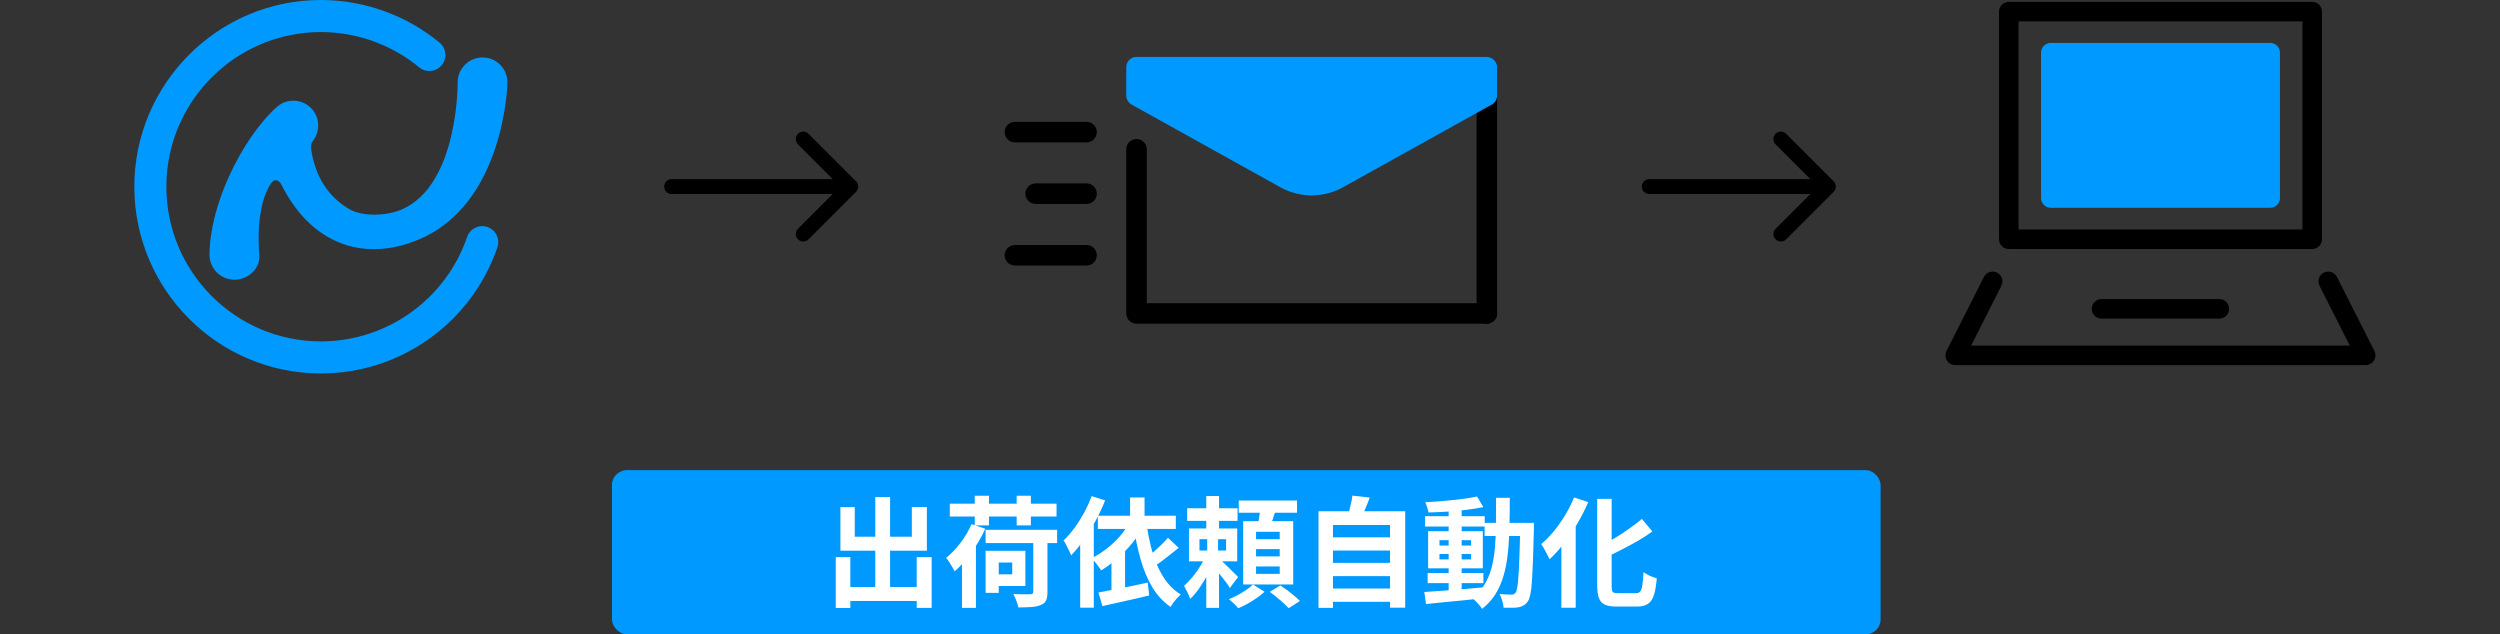 <svg width="335" height="85" viewBox="0 0 335 85" fill="none" xmlns="http://www.w3.org/2000/svg">
<rect x="0" y="0" width="335" height="85" fill="#333333" stroke="none"/>
<path d="M153.669 20C153.669 19.241 153.053 18.625 152.294 18.625C151.535 18.625 150.919 19.241 150.919 20V42C150.919 42.759 151.535 43.375 152.294 43.375H199.236C199.996 43.375 200.611 42.759 200.611 42C200.611 41.241 199.996 40.625 199.236 40.625H153.669V20Z" fill="black"/>
<path d="M200.611 42V9C200.611 8.241 199.996 7.625 199.236 7.625C198.477 7.625 197.861 8.241 197.861 9V42C197.861 42.759 198.477 43.375 199.236 43.375C199.996 43.375 200.611 42.759 200.611 42Z" fill="black"/>
<path d="M152.294 12.809L172.231 23.891C174.445 25.115 177.099 25.115 179.299 23.891L199.236 12.809V9H152.294V12.809Z" fill="#0099FF"/>
<path d="M152.294 7.625L152.153 7.632C151.46 7.702 150.919 8.288 150.919 9V12.809L150.932 12.994C150.99 13.42 151.244 13.799 151.626 14.011L171.563 25.093L171.566 25.095C174.111 26.501 177.154 26.547 179.721 25.225L179.967 25.093L199.904 14.011C200.341 13.768 200.611 13.308 200.611 12.809V9L200.604 8.859C200.534 8.166 199.948 7.625 199.236 7.625H152.294ZM197.861 12L178.631 22.689L178.292 22.864C176.694 23.624 174.85 23.625 173.238 22.863L172.896 22.688L153.669 12V10.375H197.861V12Z" fill="#0099FF"/>
<path d="M136 16.329L135.859 16.335C135.166 16.406 134.625 16.992 134.625 17.704C134.625 18.416 135.166 19.001 135.859 19.072L136 19.079H145.598C146.357 19.079 146.973 18.463 146.973 17.704C146.973 16.944 146.357 16.329 145.598 16.329H136Z" fill="black"/>
<path d="M136 32.829L135.859 32.836C135.166 32.906 134.625 33.492 134.625 34.204C134.625 34.916 135.166 35.501 135.859 35.572L136 35.579H145.598C146.357 35.579 146.973 34.963 146.973 34.204C146.973 33.444 146.357 32.829 145.598 32.829H136Z" fill="black"/>
<path d="M138.777 24.579L138.637 24.585C137.944 24.656 137.402 25.242 137.402 25.954C137.402 26.666 137.944 27.251 138.637 27.322L138.777 27.329H145.598C146.357 27.329 146.973 26.713 146.973 25.954C146.973 25.194 146.357 24.579 145.598 24.579H138.777Z" fill="black"/>
<path d="M106.929 17.929C107.319 17.538 107.952 17.538 108.343 17.929L114.707 24.293C115.098 24.683 115.098 25.317 114.707 25.707L108.343 32.071C107.952 32.462 107.319 32.462 106.929 32.071C106.538 31.681 106.538 31.048 106.929 30.657L111.586 26H90C89.448 26 89 25.552 89 25C89 24.448 89.448 24 90 24H111.586L106.929 19.343C106.538 18.952 106.538 18.319 106.929 17.929Z" fill="black"/>
<path d="M237.929 17.929C238.319 17.538 238.952 17.538 239.343 17.929L245.707 24.293C246.098 24.683 246.098 25.317 245.707 25.707L239.343 32.071C238.952 32.462 238.319 32.462 237.929 32.071C237.538 31.681 237.538 31.048 237.929 30.657L242.586 26H221C220.448 26 220 25.552 220 25C220 24.448 220.448 24 221 24H242.586L237.929 19.343C237.538 18.952 237.538 18.319 237.929 17.929Z" fill="black"/>
<path d="M43 50.044C29.215 50.044 18 38.82 18 25.022C18 11.225 29.215 0 43 0C48.794 0 54.442 2.03 58.903 5.715C59.817 6.47 59.947 7.824 59.192 8.738C58.438 9.653 57.085 9.783 56.171 9.028C52.477 5.976 47.799 4.296 43 4.296C31.581 4.296 22.292 13.593 22.292 25.022C22.292 36.45 31.581 45.748 43 45.748C51.849 45.748 59.723 40.123 62.593 31.751C62.977 30.628 64.197 30.031 65.319 30.416C66.44 30.801 67.037 32.023 66.652 33.145C63.188 43.252 53.683 50.044 43 50.044V50.044Z" fill="#0099FF"/>
<path d="M64.756 7.698C62.916 7.649 61.38 9.1 61.329 10.943C61.328 10.973 61.489 24.719 53.863 28.055C51.658 29.02 48.473 28.992 46.817 28.029C43.995 26.387 42.262 23.674 41.709 20.099C41.666 19.822 41.616 19.289 41.894 18.938C42.893 17.676 42.907 15.858 41.806 14.615C40.583 13.235 38.474 13.109 37.096 14.333C34.775 16.394 32.36 19.899 30.613 23.797C29.101 27.174 28.09 30.846 28.076 34.132C28.069 35.976 29.557 37.477 31.399 37.484C31.539 37.485 31.676 37.477 31.811 37.461C33.46 37.264 34.904 35.856 34.748 34.158C34.536 31.836 34.6 28.301 35.653 25.845C35.845 25.397 36.047 24.964 36.309 24.58C36.854 23.782 37.46 24.261 37.652 24.644C39.524 28.37 41.996 30.947 45.037 32.318C47.101 33.248 49.358 33.572 51.713 33.291C53.166 33.117 54.656 32.714 56.16 32.08C67.421 27.334 67.98 11.788 67.998 11.129C68.049 9.285 66.598 7.749 64.756 7.698H64.756Z" fill="#0099FF"/>
<path d="M309.837 0.251L309.971 0.258C310.631 0.325 311.147 0.883 311.147 1.561V32.06C311.147 32.783 310.56 33.369 309.837 33.369H269.176C268.453 33.369 267.867 32.783 267.867 32.06V1.561L267.874 1.427C267.941 0.767 268.498 0.251 269.176 0.251H309.837ZM270.486 30.75H308.528V2.87H270.486V30.75Z" fill="black"/>
<path d="M311.393 36.535C311.998 36.229 312.729 36.437 313.087 36.996L313.153 37.113L318.169 47.026C318.374 47.432 318.353 47.915 318.115 48.302C317.877 48.69 317.455 48.926 317 48.926H262C261.545 48.926 261.123 48.69 260.885 48.302C260.647 47.915 260.626 47.432 260.831 47.026L265.847 37.113L265.913 36.996C266.271 36.437 267.001 36.229 267.606 36.535C268.252 36.861 268.51 37.649 268.184 38.294L264.13 46.307H314.87L310.816 38.294L310.762 38.172C310.523 37.553 310.788 36.841 311.393 36.535Z" fill="black"/>
<path d="M297.396 40.074L297.53 40.081C298.191 40.148 298.706 40.705 298.706 41.383C298.706 42.061 298.191 42.619 297.53 42.686L297.396 42.693H281.604C280.88 42.693 280.294 42.107 280.294 41.383C280.294 40.66 280.88 40.074 281.604 40.074H297.396Z" fill="black"/>
<path d="M304.206 7.061H274.807V26.533H304.206V7.061Z" fill="#0099FF"/>
<path d="M304.206 5.751L304.339 5.758C305 5.825 305.515 6.383 305.515 7.061V26.533C305.515 27.257 304.929 27.843 304.206 27.843H274.807C274.084 27.843 273.498 27.257 273.498 26.533V7.061L273.504 6.927C273.571 6.267 274.129 5.751 274.807 5.751H304.206ZM276.117 25.224H302.896V8.37H276.117V25.224Z" fill="#0099FF"/>
<rect x="82" y="63" width="170" height="22" rx="2" fill="#0099FF"/>
<path d="M214.024 66.848H215.96V78.384C215.96 78.704 215.976 78.944 216.008 79.104C216.051 79.264 216.136 79.371 216.264 79.424C216.403 79.467 216.6 79.488 216.856 79.488C216.952 79.488 217.101 79.488 217.304 79.488C217.517 79.488 217.752 79.488 218.008 79.488C218.264 79.488 218.499 79.488 218.712 79.488C218.936 79.488 219.096 79.488 219.192 79.488C219.459 79.488 219.656 79.413 219.784 79.264C219.923 79.104 220.019 78.821 220.072 78.416C220.136 78 220.189 77.419 220.232 76.672C220.467 76.843 220.755 77.008 221.096 77.168C221.437 77.317 221.741 77.424 222.008 77.488C221.933 78.405 221.811 79.141 221.64 79.696C221.469 80.251 221.208 80.651 220.856 80.896C220.504 81.152 220.008 81.28 219.368 81.28C219.283 81.28 219.144 81.28 218.952 81.28C218.771 81.28 218.563 81.28 218.328 81.28C218.104 81.28 217.875 81.28 217.64 81.28C217.416 81.28 217.213 81.28 217.032 81.28C216.851 81.28 216.712 81.28 216.616 81.28C215.944 81.28 215.421 81.195 215.048 81.024C214.675 80.853 214.408 80.555 214.248 80.128C214.099 79.701 214.024 79.115 214.024 78.368V66.848ZM220.008 69.536L221.416 71.216C220.829 71.643 220.189 72.059 219.496 72.464C218.803 72.859 218.093 73.243 217.368 73.616C216.653 73.989 215.949 74.336 215.256 74.656C215.192 74.432 215.08 74.176 214.92 73.888C214.76 73.589 214.616 73.339 214.488 73.136C215.149 72.816 215.811 72.453 216.472 72.048C217.144 71.643 217.784 71.221 218.392 70.784C219 70.347 219.539 69.931 220.008 69.536ZM210.92 66.656L212.824 67.28C212.419 68.229 211.939 69.179 211.384 70.128C210.829 71.067 210.232 71.952 209.592 72.784C208.963 73.605 208.312 74.325 207.64 74.944C207.576 74.784 207.475 74.576 207.336 74.32C207.208 74.064 207.069 73.808 206.92 73.552C206.771 73.285 206.637 73.072 206.52 72.912C207.107 72.421 207.672 71.845 208.216 71.184C208.76 70.512 209.267 69.792 209.736 69.024C210.205 68.245 210.6 67.456 210.92 66.656ZM209.224 71.168L211.128 69.264L211.144 69.296V81.44H209.224V71.168Z" fill="white"/>
<path d="M191.304 76.784H198.776V78.144H191.304V76.784ZM190.952 69.168H198.952V70.56H190.952V69.168ZM194.12 68.048H195.864V79.52H194.12V68.048ZM190.856 79.328C191.528 79.285 192.296 79.232 193.16 79.168C194.024 79.104 194.936 79.035 195.896 78.96C196.867 78.875 197.832 78.789 198.792 78.704L198.808 80.16C197.901 80.256 196.984 80.352 196.056 80.448C195.139 80.544 194.253 80.629 193.4 80.704C192.557 80.789 191.784 80.869 191.08 80.944L190.856 79.328ZM192.888 74.24V74.96H197.112V74.24H192.888ZM192.888 72.384V73.104H197.112V72.384H192.888ZM191.368 71.184H198.696V76.16H191.368V71.184ZM197.928 66.528L198.76 67.952C198.088 68.091 197.331 68.213 196.488 68.32C195.656 68.416 194.803 68.496 193.928 68.56C193.053 68.613 192.216 68.651 191.416 68.672C191.384 68.469 191.325 68.24 191.24 67.984C191.165 67.717 191.08 67.488 190.984 67.296C191.581 67.264 192.195 67.227 192.824 67.184C193.453 67.131 194.072 67.072 194.68 67.008C195.299 66.944 195.88 66.875 196.424 66.8C196.979 66.715 197.48 66.624 197.928 66.528ZM198.936 70.064H204.488V71.824H198.936V70.064ZM203.704 70.064H205.544C205.544 70.064 205.544 70.117 205.544 70.224C205.544 70.331 205.544 70.453 205.544 70.592C205.544 70.72 205.544 70.827 205.544 70.912C205.501 72.555 205.459 73.952 205.416 75.104C205.373 76.245 205.325 77.189 205.272 77.936C205.229 78.672 205.16 79.248 205.064 79.664C204.979 80.08 204.872 80.379 204.744 80.56C204.563 80.827 204.371 81.013 204.168 81.12C203.976 81.237 203.747 81.323 203.48 81.376C203.235 81.419 202.936 81.44 202.584 81.44C202.232 81.451 201.864 81.451 201.48 81.44C201.469 81.173 201.411 80.864 201.304 80.512C201.208 80.16 201.085 79.856 200.936 79.6C201.277 79.632 201.592 79.653 201.88 79.664C202.168 79.675 202.387 79.68 202.536 79.68C202.664 79.68 202.771 79.659 202.856 79.616C202.941 79.573 203.021 79.504 203.096 79.408C203.181 79.28 203.256 79.035 203.32 78.672C203.384 78.299 203.437 77.771 203.48 77.088C203.533 76.395 203.576 75.504 203.608 74.416C203.651 73.328 203.683 72.011 203.704 70.464V70.064ZM200.472 66.704H202.312C202.312 68.069 202.296 69.365 202.264 70.592C202.243 71.819 202.173 72.976 202.056 74.064C201.949 75.141 201.763 76.144 201.496 77.072C201.24 77.989 200.877 78.827 200.408 79.584C199.939 80.341 199.336 81.008 198.6 81.584C198.504 81.424 198.376 81.253 198.216 81.072C198.067 80.891 197.907 80.715 197.736 80.544C197.576 80.384 197.416 80.251 197.256 80.144C197.928 79.632 198.472 79.045 198.888 78.384C199.304 77.712 199.624 76.971 199.848 76.16C200.072 75.339 200.227 74.443 200.312 73.472C200.397 72.491 200.445 71.44 200.456 70.32C200.467 69.189 200.472 67.984 200.472 66.704Z" fill="white"/>
<path d="M177.976 72H186.68V73.776H177.976V72ZM177.976 75.424H186.68V77.2H177.976V75.424ZM177.976 78.864H186.68V80.64H177.976V78.864ZM176.68 68.512H188.296V81.424H186.264V70.352H178.616V81.456H176.68V68.512ZM181.224 66.416L183.544 66.672C183.352 67.195 183.149 67.707 182.936 68.208C182.723 68.709 182.525 69.141 182.344 69.504L180.584 69.184C180.669 68.917 180.755 68.624 180.84 68.304C180.925 67.973 181 67.648 181.064 67.328C181.139 66.997 181.192 66.693 181.224 66.416Z" fill="white"/>
<path d="M159.08 68.112H165.832V69.792H159.08V68.112ZM161.64 66.464H163.352V71.76H161.64V66.464ZM160.728 72.256V73.776H164.296V72.256H160.728ZM159.32 70.816H165.784V75.216H159.32V70.816ZM161.64 74.32L162.824 74.896C162.579 75.515 162.275 76.16 161.912 76.832C161.56 77.493 161.176 78.128 160.76 78.736C160.344 79.344 159.917 79.851 159.48 80.256C159.405 80 159.283 79.701 159.112 79.36C158.941 79.019 158.792 78.731 158.664 78.496C159.037 78.176 159.416 77.781 159.8 77.312C160.195 76.832 160.552 76.331 160.872 75.808C161.192 75.285 161.448 74.789 161.64 74.32ZM163.272 74.784C163.4 74.88 163.587 75.045 163.832 75.28C164.088 75.515 164.355 75.771 164.632 76.048C164.909 76.325 165.165 76.581 165.4 76.816C165.645 77.04 165.816 77.205 165.912 77.312L164.792 78.8C164.675 78.576 164.509 78.32 164.296 78.032C164.083 77.744 163.853 77.451 163.608 77.152C163.373 76.843 163.144 76.555 162.92 76.288C162.696 76.011 162.504 75.781 162.344 75.6L163.272 74.784ZM161.768 71.664H163.224V74.64H163.352V81.456H161.64V74.64H161.768V71.664ZM165.992 67.072H173.8V68.704H165.992V67.072ZM168.312 73.584V74.56H171.48V73.584H168.312ZM168.312 75.904V76.896H171.48V75.904H168.312ZM168.312 71.264V72.256H171.48V71.264H168.312ZM166.584 69.84H173.288V78.32H166.584V69.84ZM168.904 67.968L171 68.208C170.84 68.699 170.68 69.184 170.52 69.664C170.36 70.133 170.216 70.539 170.088 70.88L168.488 70.576C168.573 70.203 168.653 69.776 168.728 69.296C168.813 68.805 168.872 68.363 168.904 67.968ZM167.896 78.32L169.448 79.296C169.16 79.573 168.813 79.851 168.408 80.128C168.013 80.405 167.603 80.661 167.176 80.896C166.749 81.141 166.333 81.344 165.928 81.504C165.779 81.323 165.581 81.115 165.336 80.88C165.101 80.645 164.877 80.448 164.664 80.288C165.069 80.139 165.475 79.952 165.88 79.728C166.285 79.504 166.669 79.269 167.032 79.024C167.395 78.779 167.683 78.544 167.896 78.32ZM170.152 79.312L171.56 78.448C171.859 78.64 172.173 78.859 172.504 79.104C172.835 79.349 173.149 79.6 173.448 79.856C173.747 80.101 173.992 80.325 174.184 80.528L172.68 81.504C172.509 81.301 172.28 81.072 171.992 80.816C171.715 80.56 171.411 80.299 171.08 80.032C170.76 79.765 170.451 79.525 170.152 79.312Z" fill="white"/>
<path d="M151.432 66.656H153.368V70.08H151.432V66.656ZM147.112 69.104H157.56V70.88H147.112V69.104ZM151.448 69.84L153.272 70.448C152.835 71.269 152.312 72.053 151.704 72.8C151.096 73.536 150.435 74.213 149.72 74.832C149.016 75.451 148.296 75.984 147.56 76.432C147.475 76.293 147.357 76.123 147.208 75.92C147.059 75.707 146.899 75.499 146.728 75.296C146.568 75.093 146.424 74.928 146.296 74.8C147 74.437 147.677 74.005 148.328 73.504C148.979 72.992 149.571 72.427 150.104 71.808C150.637 71.179 151.085 70.523 151.448 69.84ZM147.192 79.392C147.757 79.285 148.397 79.163 149.112 79.024C149.837 78.885 150.6 78.736 151.4 78.576C152.211 78.405 153.011 78.235 153.8 78.064L153.992 79.792C153.267 79.963 152.536 80.133 151.8 80.304C151.064 80.475 150.349 80.635 149.656 80.784C148.963 80.944 148.317 81.088 147.72 81.216L147.192 79.392ZM156.504 72.064L157.944 73.408C157.56 73.717 157.165 74.032 156.76 74.352C156.355 74.672 155.955 74.981 155.56 75.28C155.165 75.568 154.797 75.824 154.456 76.048L153.384 74.912C153.715 74.677 154.067 74.4 154.44 74.08C154.824 73.749 155.197 73.408 155.56 73.056C155.933 72.693 156.248 72.363 156.504 72.064ZM153.64 70.256C153.789 71.28 153.981 72.272 154.216 73.232C154.461 74.181 154.765 75.067 155.128 75.888C155.491 76.709 155.928 77.445 156.44 78.096C156.952 78.736 157.549 79.259 158.232 79.664C158.083 79.792 157.917 79.947 157.736 80.128C157.565 80.32 157.4 80.523 157.24 80.736C157.091 80.949 156.963 81.147 156.856 81.328C155.864 80.635 155.048 79.755 154.408 78.688C153.768 77.611 153.251 76.384 152.856 75.008C152.461 73.621 152.147 72.123 151.912 70.512L153.64 70.256ZM146.28 66.48L148.088 67.056C147.736 67.952 147.315 68.853 146.824 69.76C146.344 70.667 145.821 71.52 145.256 72.32C144.701 73.109 144.125 73.808 143.528 74.416C143.475 74.256 143.384 74.048 143.256 73.792C143.139 73.536 143.011 73.28 142.872 73.024C142.744 72.768 142.627 72.565 142.52 72.416C143.021 71.936 143.507 71.381 143.976 70.752C144.445 70.112 144.877 69.429 145.272 68.704C145.667 67.968 146.003 67.227 146.28 66.48ZM144.744 70.896L146.568 69.072V69.088V81.424H144.744V70.896ZM148.936 74.48L150.76 72.656V72.672V79.92H148.936V74.48Z" fill="white"/>
<path d="M132.072 70.992H141.656V72.768H132.072V70.992ZM138.456 71.872H140.36V79.344C140.36 79.824 140.296 80.197 140.168 80.464C140.04 80.741 139.805 80.944 139.464 81.072C139.112 81.221 138.691 81.312 138.2 81.344C137.709 81.376 137.128 81.392 136.456 81.392C136.413 81.136 136.323 80.832 136.184 80.48C136.056 80.139 135.923 79.845 135.784 79.6C136.104 79.611 136.419 79.621 136.728 79.632C137.037 79.632 137.309 79.632 137.544 79.632C137.789 79.632 137.96 79.632 138.056 79.632C138.205 79.621 138.307 79.595 138.36 79.552C138.424 79.509 138.456 79.429 138.456 79.312V71.872ZM130.184 70.24L132.024 70.848C131.715 71.552 131.336 72.256 130.888 72.96C130.451 73.664 129.976 74.325 129.464 74.944C128.963 75.563 128.451 76.101 127.928 76.56C127.864 76.421 127.763 76.24 127.624 76.016C127.485 75.781 127.341 75.547 127.192 75.312C127.043 75.077 126.904 74.891 126.776 74.752C127.448 74.219 128.088 73.552 128.696 72.752C129.315 71.941 129.811 71.104 130.184 70.24ZM133.032 73.808H137.4V78.528H133.032V76.96H135.64V75.376H133.032V73.808ZM132.072 73.808H133.832V79.44H132.072V73.808ZM127.272 67.488H141.576V69.216H127.272V67.488ZM130.616 66.432H132.52V70.4H130.616V66.432ZM136.232 66.432H138.136V70.4H136.232V66.432ZM128.904 73.952L130.776 72.08V72.096V81.456H128.904V73.952Z" fill="white"/>
<path d="M112.936 78.656H123.864V80.528H112.936V78.656ZM117.288 66.608H119.272V79.808H117.288V66.608ZM111.992 74.656H113.944V81.472H111.992V74.656ZM122.84 74.656H124.84V81.456H122.84V74.656ZM112.616 67.952H114.536V71.92H122.184V67.936H124.2V73.792H112.616V67.952Z" fill="white"/>
</svg>
